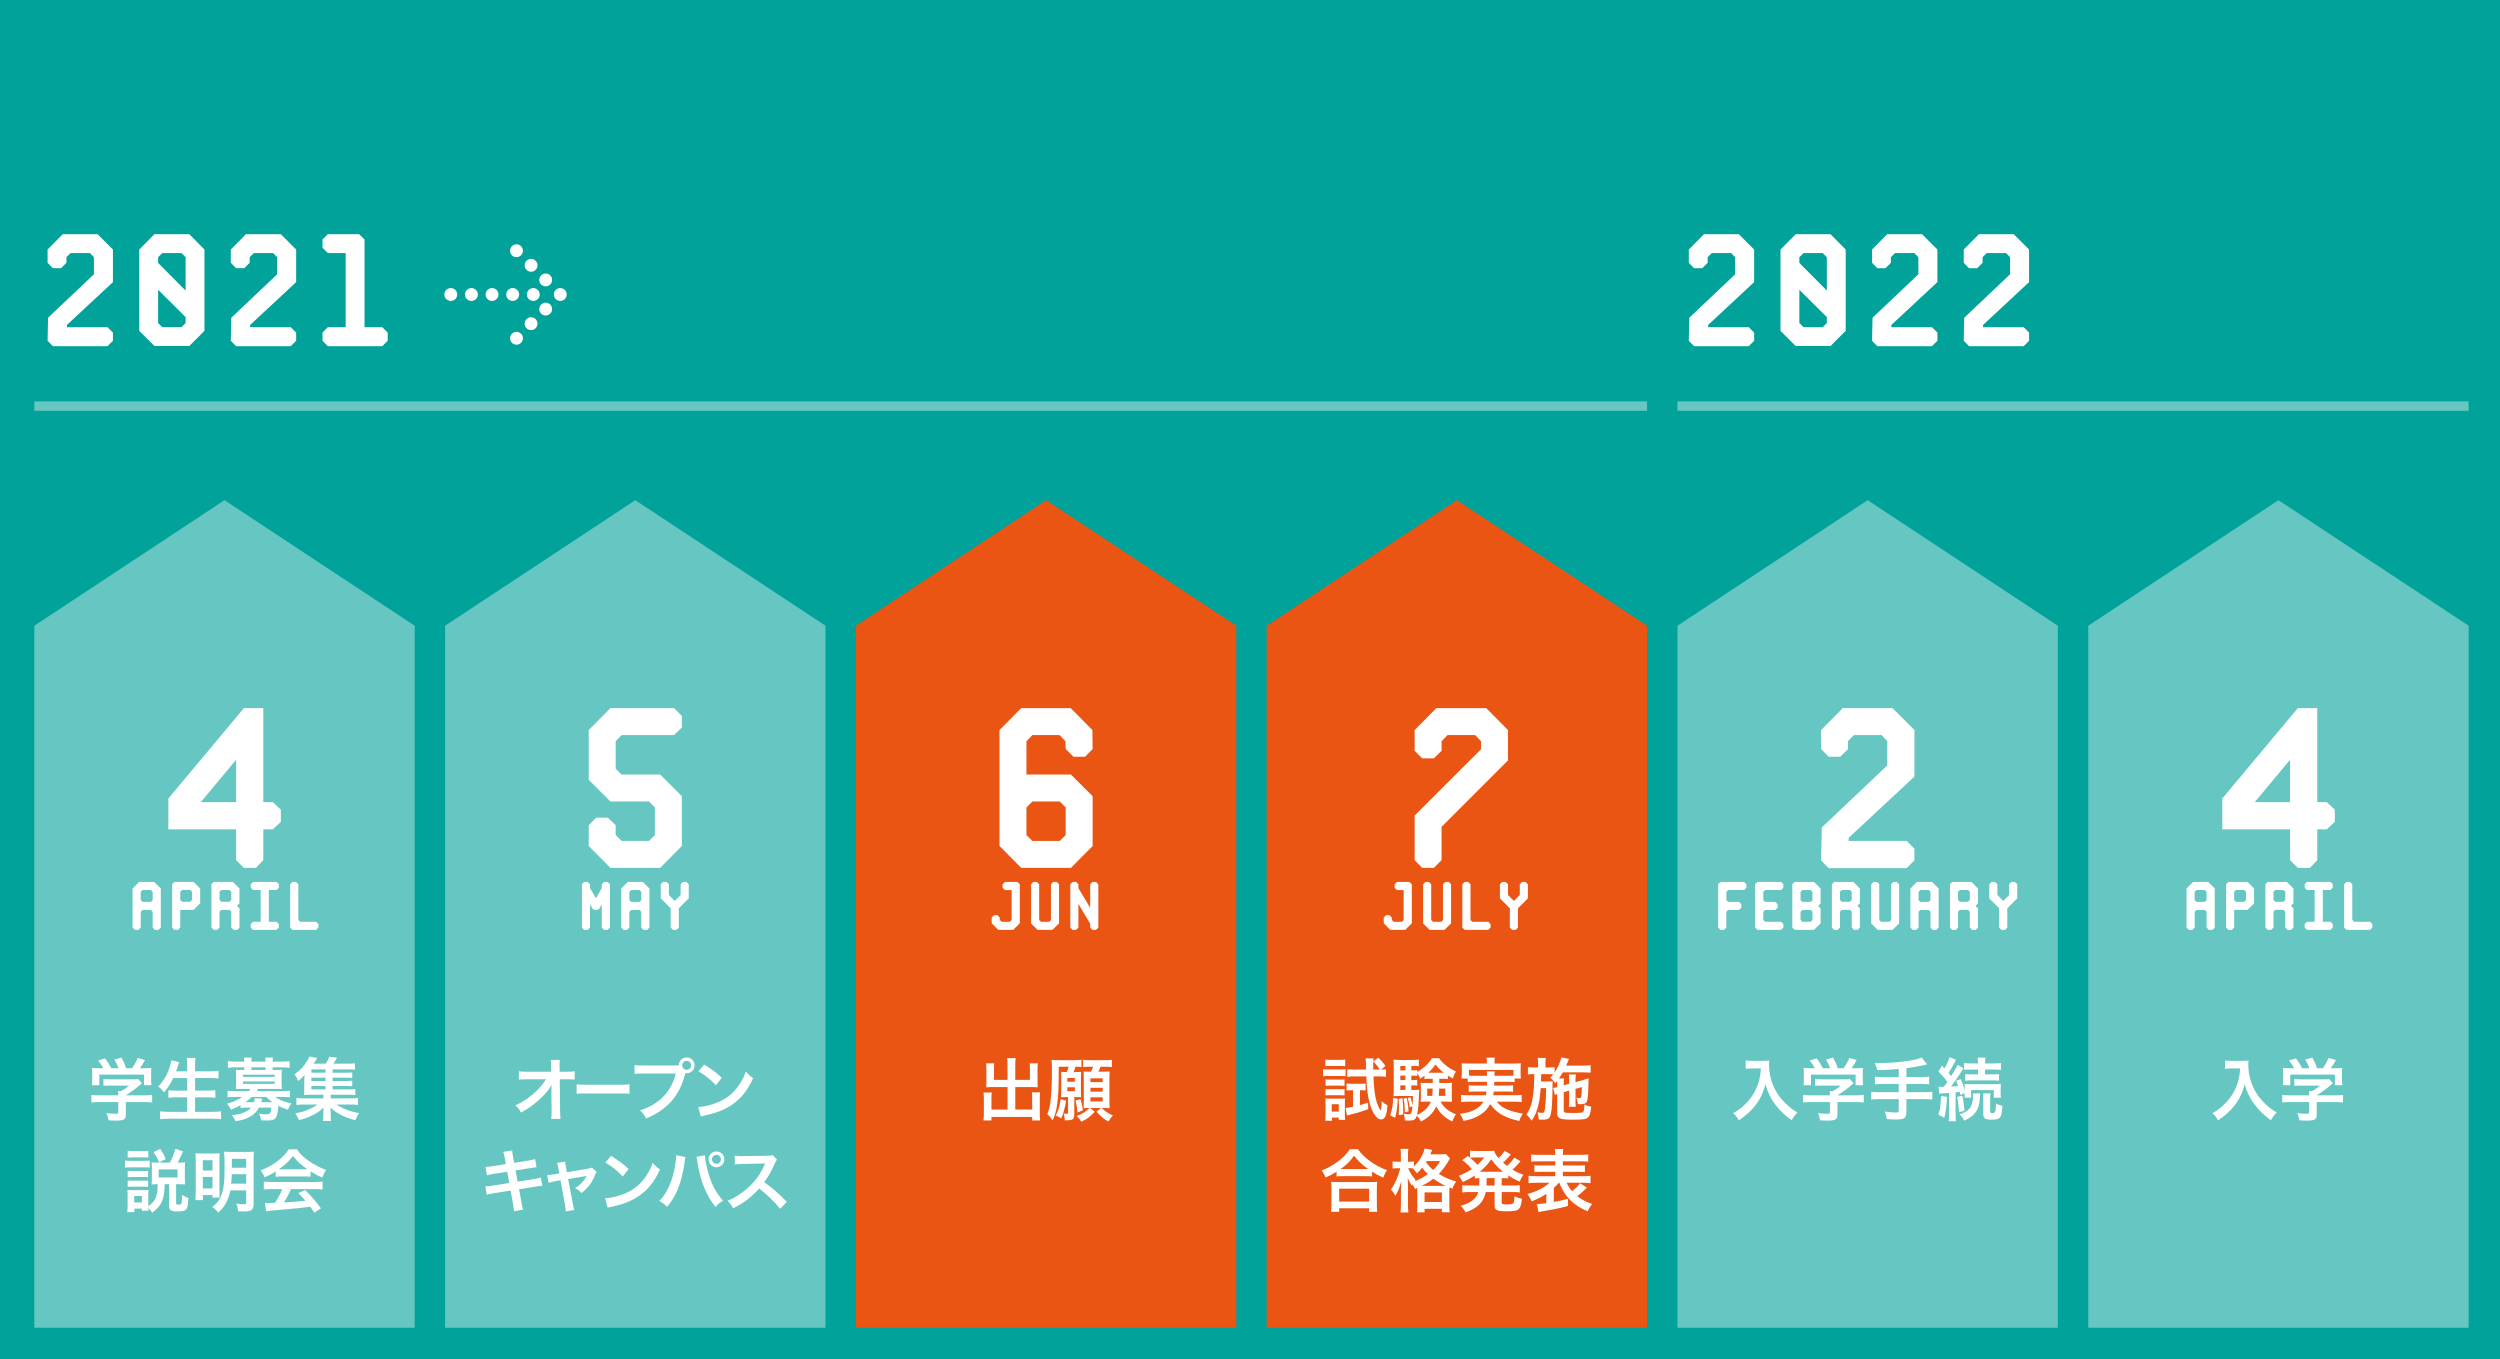 <?xml version="1.0" encoding="utf-8"?>
<!-- Generator: Adobe Illustrator 22.1.0, SVG Export Plug-In . SVG Version: 6.00 Build 0)  -->
<svg version="1.1" id="レイヤー_1" xmlns="http://www.w3.org/2000/svg" xmlns:xlink="http://www.w3.org/1999/xlink" x="0px"
	 y="0px" width="776px" height="421.87px" viewBox="0 0 776 421.87" style="enable-background:new 0 0 776 421.87;"
	 xml:space="preserve">
<style type="text/css">
	.st0{fill:#00A29A;}
	.st1{opacity:0.4;fill:#FFFFFF;}
	.st2{fill:#EA5514;}
	.st3{fill:#FFFFFF;}
	.st4{opacity:0.4;fill:none;stroke:#FFFFFF;stroke-width:2.921;stroke-miterlimit:10;}
</style>
<g>
	<rect class="st0" width="776" height="421.87"/>
	<polygon class="st1" points="128.717,194.223 69.685,155.262 10.654,194.223 10.654,412.132 128.717,412.132 	"/>
	<polygon class="st1" points="256.226,194.223 197.194,155.262 138.162,194.223 138.162,412.132 256.226,412.132 	"/>
	<polygon class="st2" points="383.735,194.223 324.703,155.262 265.671,194.223 265.671,412.132 383.735,412.132 	"/>
	<polygon class="st2" points="511.244,194.223 452.212,155.262 393.18,194.223 393.18,412.132 511.244,412.132 	"/>
	<polygon class="st1" points="766.262,194.223 707.23,155.262 648.198,194.223 648.198,412.132 766.262,412.132 	"/>
	<polygon class="st1" points="638.753,194.223 579.721,155.262 520.689,194.223 520.689,412.132 638.753,412.132 	"/>
	<g>
		<path class="st3" d="M30.965,342.081c-1.106,0-1.934,0.043-2.593,0.128v-2.359c0.723,0.106,1.573,0.149,2.571,0.149h5.781v-0.149
			c0-0.425-0.021-0.807-0.063-1.169h0.913c0.914-0.467,1.615-0.935,2.508-1.721h-5.844c-0.87,0-1.445,0.022-2.125,0.085v-2.125
			c0.638,0.085,1.233,0.106,2.147,0.106h7.034c0.829,0,1.233-0.021,1.615-0.085l1.168,1.297c-0.361,0.297-0.361,0.297-0.764,0.638
			c-1.509,1.296-2.593,2.082-4.251,3.103v0.021h5.547c1.041,0,1.976-0.043,2.614-0.149v2.359c-0.616-0.085-1.53-0.128-2.635-0.128
			h-5.526v3.719c0,0.744-0.063,1.041-0.276,1.339c-0.361,0.531-1.084,0.701-2.997,0.701c-0.277,0-0.978-0.021-2.082-0.084
			c-0.234-1.126-0.34-1.488-0.702-2.253c1.02,0.149,1.977,0.212,2.636,0.212c0.935,0,1.084-0.063,1.084-0.489v-3.145H30.965z
			 M32.049,331.584c-0.489-0.935-0.766-1.361-1.593-2.402l2.146-0.638c0.744,0.914,1.233,1.679,1.934,3.039h2.253
			c-0.361-0.998-0.701-1.742-1.296-2.677l2.21-0.617c0.872,1.636,0.998,1.934,1.467,3.294h1.806c0.638-0.85,1.381-2.189,1.743-3.188
			l2.294,0.638c-0.488,0.914-1.105,1.892-1.593,2.55h0.956c1.446,0,1.849-0.021,2.615-0.085c-0.065,0.532-0.085,0.957-0.085,1.764
			v1.976c0,0.574,0.043,1.106,0.106,1.615h-2.316v-3.294H30.837v3.294h-2.316c0.085-0.489,0.106-0.978,0.106-1.636v-1.955
			c0-0.764-0.021-1.212-0.084-1.764c0.956,0.085,1.084,0.085,2.508,0.085H32.049z"/>
		<path class="st3" d="M53.768,334.623c-0.87,1.827-1.721,3.103-2.889,4.462c-0.553-0.807-1.041-1.317-1.743-1.806
			c1.595-1.615,2.87-3.846,3.591-6.205c0.277-0.914,0.383-1.361,0.468-1.977l2.422,0.596c-0.043,0.169-0.043,0.169-0.191,0.552
			c-0.063,0.149-0.063,0.169-0.212,0.701c-0.106,0.318-0.297,0.85-0.574,1.593h3.465v-1.614c0-1.106-0.043-1.764-0.149-2.55h2.72
			c-0.085,0.701-0.128,1.402-0.128,2.528v1.636h4.42c1.084,0,1.998-0.042,2.869-0.127v2.337c-0.913-0.084-1.785-0.127-2.805-0.127
			h-4.484v3.91h3.677c1.063,0,1.913-0.043,2.614-0.127v2.337c-0.764-0.085-1.615-0.127-2.614-0.127h-3.677v4.505h5.101
			c1.212,0,2.104-0.043,2.954-0.149v2.422c-0.998-0.106-1.764-0.149-2.89-0.149H52.706c-1.106,0-2.019,0.043-3.018,0.149v-2.422
			c0.914,0.106,1.829,0.149,2.955,0.149h5.462v-4.505h-3.273c-0.998,0-1.849,0.042-2.571,0.127v-2.337
			c0.68,0.084,1.381,0.127,2.55,0.127h3.294v-3.91H53.768z"/>
		<path class="st3" d="M74.658,343.059c-0.913,0.51-1.636,0.849-2.975,1.381c-0.405-0.808-0.68-1.253-1.233-1.848
			c1.763-0.445,3.464-1.212,4.759-2.105h-2.231c-1.02,0-1.679,0.043-2.338,0.106v-2.017c0.68,0.063,1.36,0.106,2.402,0.106h4.186
			c0.234-0.234,0.405-0.469,0.532-0.683h-2.869c-0.701,0-1.19,0.022-1.679,0.043c0.043-0.488,0.063-0.912,0.063-1.464v-3.04
			c0-0.552-0.021-0.997-0.063-1.486c0.361,0.043,0.807,0.065,1.679,0.065h0.935v-0.811h-2.763c-0.978,0-1.552,0.043-2.338,0.15
			v-2.059c0.701,0.084,1.467,0.127,2.381,0.127h2.72v-0.106c0-0.51-0.022-0.764-0.085-1.147h2.381
			c-0.065,0.361-0.085,0.616-0.085,1.147v0.106h4.378v-0.106c0-0.51-0.022-0.764-0.065-1.147h2.359
			c-0.063,0.361-0.084,0.638-0.084,1.147v0.106h2.869c0.935,0,1.679-0.043,2.402-0.127v2.059c-0.786-0.107-1.36-0.15-2.338-0.15
			h-2.932v0.811h1.168c0.872,0,1.318-0.022,1.68-0.065c-0.043,0.467-0.065,0.891-0.065,1.486v3.04c0,0.595,0.022,1.019,0.065,1.464
			c-0.489-0.021-1-0.043-1.701-0.043H80.12c-0.234,0.384-0.297,0.491-0.446,0.683h7.949c1.041,0,1.699-0.043,2.4-0.106v2.017
			c-0.679-0.085-1.296-0.106-2.337-0.106H85.39c0.574,0.425,1.36,0.851,2.274,1.213c0.808,0.341,1.488,0.511,2.784,0.766
			c-0.467,0.636-0.786,1.273-1.084,2.017c-1.212-0.424-2.147-0.807-2.933-1.253c-0.404,4.124-0.764,4.57-3.761,4.57
			c-0.404,0-0.807-0.022-1.636-0.065c-0.106-0.786-0.297-1.381-0.68-2.061c0.935,0.149,1.509,0.213,2.125,0.213
			c1.403,0,1.53-0.128,1.721-2.085h-3.804c-1.254,2.339-3.528,3.657-7.268,4.23c-0.318-0.722-0.595-1.168-1.147-1.87
			c2.869-0.276,4.759-1.02,5.929-2.36h-1.402c-0.851,0-1.361,0.022-1.849,0.106V343.059z M75.402,334.263h9.861v-0.684h-9.861
			V334.263z M75.402,336.431h9.861v-0.747h-9.861V336.431z M78.144,340.487c-0.723,0.702-1.339,1.192-1.976,1.638
			c0.043,0,0.043,0,0.212,0h2.465c0.149-0.468,0.191-0.702,0.191-1.213l2.38,0.085c-0.021,0.085-0.149,0.468-0.318,1.128h3.506
			c-0.913-0.638-1.126-0.83-1.976-1.638H78.144z M82.415,331.306h-4.378v0.811h4.378V331.306z"/>
		<path class="st3" d="M103.241,338.152h4.995c0.978,0,1.508-0.022,2.062-0.085v1.846c-0.574-0.085-1.063-0.106-2.041-0.106h-5.61
			v1.129h6.036c1.296,0,1.848-0.021,2.422-0.106v2.143c-0.701-0.106-1.339-0.127-2.422-0.127h-4.229
			c1.636,1.19,4.335,2.21,7.034,2.677c-0.425,0.574-0.595,0.85-0.786,1.254c-0.022,0.043-0.106,0.233-0.234,0.53
			c-0.043,0.085-0.106,0.234-0.191,0.405c-1.679-0.446-2.932-0.892-4.25-1.552c-1.488-0.744-2.402-1.381-3.443-2.38
			c0.043,0.616,0.063,1.169,0.063,1.402v1.233c0,0.786,0.021,1.106,0.128,1.53h-2.53c0.106-0.467,0.128-0.807,0.128-1.508v-1.254
			c0-0.489,0.021-0.892,0.063-1.402c-1.084,1.084-2.147,1.807-3.846,2.592c-1.169,0.553-2.274,0.935-3.783,1.318
			c-0.34-0.807-0.701-1.467-1.19-2.125c1.807-0.297,3.103-0.68,4.59-1.361c1.02-0.467,1.658-0.828,2.296-1.359H94.4
			c-1.084,0-1.699,0.021-2.4,0.127v-2.143c0.573,0.085,1.105,0.106,2.4,0.106h5.972v-1.129h-4.208c-0.829,0-1.296,0.021-1.806,0.063
			c0.063-0.467,0.084-1.018,0.084-1.697v-2.636c0-0.681,0.022-1.256,0.065-1.849c-0.617,0.721-1.084,1.168-1.955,1.849
			c-0.362-0.915-0.617-1.404-1.106-2.083c1.658-1.169,2.805-2.38,3.889-4.1c0.297-0.468,0.532-0.957,0.68-1.381l2.465,0.404
			c-0.807,1.296-0.807,1.296-1.168,1.785h3.804c0.532-0.786,0.829-1.359,1.105-2.146l2.402,0.297
			c-0.532,0.956-0.744,1.317-1.105,1.848h4.569c0.956,0,1.508-0.021,2.082-0.106v1.974c-0.532-0.063-0.956-0.085-1.764-0.085h-5.164
			v1.023h4.08c1.041,0,1.381-0.021,2.019-0.106v1.74c-0.638-0.085-0.872-0.085-2.019-0.085h-4.08v1.023h4.08
			c1.063,0,1.361-0.021,2.019-0.106v1.741c-0.574-0.065-0.892-0.085-2.019-0.085h-4.08V338.152z M101.031,331.943h-4.378v1.023
			h4.378V331.943z M101.031,334.514h-4.378v1.023h4.378V334.514z M96.653,337.087v1.065h4.378v-1.065H96.653z"/>
		<path class="st3" d="M38.807,360.218c0.511,0.085,0.914,0.106,1.701,0.106h4.272c0.87,0,1.233-0.021,1.699-0.084v2.186
			c-0.446-0.063-0.722-0.085-1.615-0.085h-4.356c-0.744,0-1.19,0.022-1.701,0.085V360.218z M48.646,367.569
			c-0.595,0-0.935,0.022-1.573,0.085c0.043-0.489,0.065-0.935,0.065-1.53v-3.677c0-0.573-0.022-1.211-0.085-1.657
			c0.595,0.063,0.998,0.084,1.785,0.084h3.889c0.766-1.402,1.212-2.508,1.701-4.271l2.38,0.764
			c-0.935,2.147-1.169,2.636-1.679,3.506h0.617c0.722,0,1.168-0.021,1.699-0.084c-0.043,0.573-0.063,0.978-0.063,1.573v3.824
			c0,0.617,0.021,0.957,0.063,1.467c-0.701-0.063-1.02-0.085-1.593-0.085h-1.19v5.866c0,0.404,0.149,0.489,0.85,0.489
			c0.34,0,0.616-0.085,0.701-0.191c0.191-0.213,0.277-0.894,0.277-2.063v-0.744c0.807,0.489,1.381,0.744,1.997,0.892
			c-0.149,2.297-0.276,2.955-0.658,3.487c-0.383,0.531-1.084,0.722-2.699,0.722c-2.125,0-2.635-0.361-2.635-1.806v-6.653h-1.361
			c-0.149,4.889-0.957,6.673-3.868,8.84c-0.446-0.616-0.722-0.935-1.233-1.424c0.022,0.383,0.022,0.531,0.043,0.829h-2.04v-0.658
			h-2.338v1.084h-2.188c0.063-0.66,0.106-1.424,0.106-2.082v-3.167c0-0.636-0.022-1.082-0.085-1.656
			c0.425,0.065,0.766,0.085,1.424,0.085h3.868c0.701,0,0.913-0.021,1.274-0.063c-0.042,0.404-0.063,0.785-0.063,1.528v3.507
			c1.446-0.955,2.232-2.019,2.593-3.507c0.234-0.912,0.318-1.762,0.34-3.315H48.646z M39.636,357.2
			c0.532,0.085,0.872,0.106,1.721,0.106h2.954c0.829,0,1.169-0.021,1.721-0.106v2.123c-0.573-0.065-0.956-0.085-1.721-0.085h-2.954
			c-0.744,0-1.19,0.021-1.721,0.085V357.2z M39.636,363.426c0.383,0.043,0.701,0.065,1.339,0.065h3.699
			c0.679,0,0.935-0.022,1.296-0.065v1.974c-0.404-0.043-0.68-0.063-1.296-0.063h-3.699c-0.658,0-0.935,0.021-1.339,0.063V363.426z
			 M39.636,366.423c0.383,0.043,0.701,0.065,1.339,0.065h3.677c0.68,0,0.957-0.022,1.318-0.065v1.974
			c-0.383-0.043-0.68-0.063-1.339-0.063h-3.677c-0.638,0-0.914,0.021-1.318,0.063V366.423z M41.655,373.245h2.381v-2h-2.381V373.245
			z M49.39,360.812c-0.467-1.211-0.913-2.019-1.742-3.188l2.082-0.998c0.872,1.297,1.148,1.807,1.721,3.125L49.39,360.812z
			 M49.263,365.487h5.844v-2.508h-5.844V365.487z"/>
		<path class="st3" d="M60.76,360.174c0-1.02-0.022-1.53-0.085-2.188c0.595,0.043,1.105,0.063,2.316,0.063h3.357
			c0.872,0,1.275-0.021,1.827-0.063c-0.043,0.51-0.063,0.935-0.063,1.934v9.648c0,1.147,0.021,1.701,0.043,2.168h-2.189v-0.786
			h-2.997v1.573h-2.337c0.085-0.68,0.128-1.467,0.128-2.528V360.174z M62.949,363.341h3.017v-3.21h-3.017V363.341z M62.949,368.909
			h3.017v-3.591h-3.017V368.909z M71.492,369.504c-0.234,1.233-0.595,2.337-1.106,3.421c-0.638,1.361-1.339,2.275-2.635,3.465
			c-0.553-0.723-0.978-1.126-1.87-1.721c1.657-1.297,2.4-2.338,3.038-4.229c0.574-1.827,0.786-3.762,0.786-7.672
			c0-2.827-0.042-4.4-0.149-5.292c0.745,0.065,1.233,0.085,2.359,0.085h4.591c1.19,0,1.657-0.021,2.294-0.085
			c-0.063,0.532-0.084,1.19-0.084,2.338v13.834c0,1.891-0.638,2.38-3.103,2.38c-0.362,0-1.126-0.021-1.701-0.042
			c-0.106-1.02-0.234-1.615-0.574-2.402c1.041,0.169,1.701,0.233,2.189,0.233c0.744,0,0.892-0.106,0.892-0.658v-3.655H71.492z
			 M71.938,364.466c-0.022,1.02-0.085,1.935-0.191,2.954h4.675v-2.954H71.938z M76.422,359.685h-4.441v2.784h4.441V359.685z"/>
		<path class="st3" d="M85.561,363.617c-1.318,0.85-1.913,1.169-3.4,1.827c-0.362-0.85-0.702-1.445-1.233-2.168
			c2.294-0.913,3.718-1.699,5.334-2.954c1.402-1.084,2.487-2.21,3.357-3.57h2.53c1.126,1.573,1.976,2.4,3.591,3.527
			c1.806,1.275,3.527,2.168,5.462,2.87c-0.595,0.913-0.872,1.508-1.169,2.38c-1.339-0.574-2.147-0.998-3.634-1.934v1.657
			c-0.552-0.063-1.105-0.084-1.913-0.084h-7.098c-0.617,0-1.254,0.021-1.827,0.084V363.617z M84.392,369.1
			c-1.084,0-1.807,0.042-2.508,0.127v-2.465c0.701,0.085,1.509,0.128,2.508,0.128h13.24c1.041,0,1.785-0.043,2.487-0.128v2.465
			c-0.702-0.085-1.424-0.127-2.487-0.127H90.32c-0.658,1.551-1.317,2.805-2.209,4.122c3.761-0.212,3.761-0.212,6.736-0.53
			c-0.679-0.745-1.041-1.126-2.231-2.359l2.104-0.935c2.274,2.294,3.188,3.357,4.909,5.674l-2.041,1.339
			c-0.701-1.041-0.913-1.339-1.275-1.848c-1.764,0.233-3.038,0.382-3.824,0.467c-2.104,0.191-6.312,0.574-7.162,0.638
			c-1.19,0.085-2.253,0.191-2.742,0.297l-0.34-2.593c0.574,0.043,0.935,0.065,1.233,0.065c0.149,0,0.786-0.022,1.87-0.085
			c1.042-1.573,1.701-2.805,2.275-4.25H84.392z M94.465,362.958c0.34,0,0.532,0,0.935-0.022c-1.955-1.339-3.167-2.443-4.442-4.122
			c-1.125,1.508-2.443,2.741-4.419,4.122c0.361,0.022,0.489,0.022,0.87,0.022H94.465z"/>
	</g>
	<g>
		<path class="st3" d="M171.15,338.235c0-0.106,0.043-1.19,0.065-1.53c-0.446,0.914-1.106,1.807-2.168,2.976
			c-1.169,1.274-2.721,2.635-4.186,3.698c-0.829,0.595-1.531,1.041-3.145,1.954c-0.511-0.998-0.829-1.381-1.764-2.209
			c2.528-1.148,4.569-2.55,6.694-4.612c1.084-1.063,2.146-2.381,2.848-3.506h-5.824c-1.593,0.021-1.848,0.021-2.614,0.106v-2.593
			c0.808,0.149,1.169,0.149,2.678,0.149h7.352l-0.021-1.701c-0.022-1.147-0.022-1.147-0.106-1.954h2.805
			c-0.065,0.552-0.085,0.935-0.085,1.806v0.128l0.043,1.721h2.146c1.424,0,1.764-0.021,2.508-0.149v2.571
			c-0.638-0.063-1.126-0.084-2.443-0.084h-2.189l0.106,9.86c0.022,1.041,0.065,1.849,0.128,2.444h-2.89
			c0.085-0.595,0.128-1.169,0.128-2.041c0-0.127,0-0.234,0-0.383l-0.065-6.354V338.235z"/>
		<path class="st3" d="M178.99,336.556c0.842,0.128,1.205,0.149,3.098,0.149h10.195c1.893,0,2.256-0.021,3.098-0.149v2.954
			c-0.764-0.106-0.975-0.106-3.118-0.106h-10.155c-2.142,0-2.353,0-3.118,0.106V336.556z"/>
		<path class="st3" d="M209.446,330.734c0.638,0,0.892-0.022,1.253-0.043c0.022-1.381,1.084-2.465,2.444-2.465
			c1.359,0,2.465,1.105,2.465,2.443c0,1.361-1.106,2.466-2.465,2.466c-0.128,0-0.255-0.022-0.404-0.043
			c-1.721,6.949-5.484,11.284-12.198,14.089c-0.553-1.105-0.914-1.593-1.87-2.528c5.886-1.829,9.733-5.781,11.093-11.434h-10.115
			c-1.573,0-1.977,0.022-2.678,0.128v-2.763c0.766,0.127,1.275,0.149,2.72,0.149H209.446z M211.762,330.669
			c0,0.766,0.616,1.403,1.381,1.403c0.786,0,1.402-0.638,1.402-1.403c0-0.764-0.616-1.381-1.402-1.381
			C212.378,329.288,211.762,329.905,211.762,330.669z"/>
		<path class="st3" d="M216.756,343.633c1.827-0.106,4.356-0.723,6.291-1.573c2.656-1.147,4.633-2.784,6.311-5.207
			c0.935-1.361,1.53-2.528,2.168-4.25c0.829,0.998,1.169,1.317,2.253,2.082c-1.807,3.889-3.826,6.397-6.737,8.33
			c-2.168,1.446-4.803,2.487-8.097,3.188c-0.85,0.171-0.913,0.191-1.402,0.362L216.756,343.633z M218.562,330.436
			c2.528,1.573,3.846,2.549,5.482,4.101l-1.827,2.316c-1.701-1.807-3.443-3.209-5.419-4.314L218.562,330.436z"/>
		<path class="st3" d="M156.69,359.536c-0.191-1.041-0.277-1.402-0.511-1.997l2.805-0.446c0.022,0.552,0.106,1.168,0.255,1.997
			l0.34,1.849l4.484-0.702c1.042-0.169,1.488-0.276,2.041-0.467l0.446,2.55c-0.574,0.043-0.574,0.043-2.04,0.276l-4.485,0.702
			l0.638,3.485l4.995-0.786c0.892-0.15,1.636-0.319,2.21-0.489l0.467,2.549c-0.446,0.022-0.53,0.022-0.978,0.107
			c-0.127,0-0.233,0.021-0.339,0.042c-0.15,0.022-0.425,0.065-0.851,0.128l-5.058,0.807l0.766,4.123
			c0.255,1.403,0.277,1.467,0.51,2.189l-2.848,0.51c-0.021-0.638-0.106-1.233-0.276-2.231l-0.766-4.186l-5.248,0.829
			c-1.02,0.169-1.403,0.255-2.168,0.467l-0.425-2.614c0.723,0,1.339-0.063,2.253-0.212l5.164-0.829l-0.638-3.485l-3.954,0.616
			c-0.978,0.171-1.764,0.319-2.337,0.489l-0.425-2.614c0.766-0.021,1.446-0.106,2.338-0.234l3.952-0.616L156.69,359.536z"/>
		<path class="st3" d="M173.308,362.555c-0.171-0.914-0.212-1.126-0.404-1.595l2.528-0.383c0,0.425,0.063,0.894,0.212,1.637
			l0.319,1.636l6.354-1.063c0.617-0.084,0.978-0.191,1.403-0.361l1.487,1.339c-0.191,0.277-0.319,0.511-0.532,1.02
			c-0.935,2.359-2.147,3.952-4.186,5.525c-0.766-0.807-1.084-1.041-1.976-1.508c1.573-0.978,2.741-2.21,3.612-3.805
			c-0.255,0.065-0.255,0.065-0.786,0.149l-4.994,0.829l1.508,7.863c0.213,1.169,0.213,1.169,0.405,1.721l-2.656,0.467
			c0-0.552-0.043-1.019-0.171-1.721l-1.445-7.927l-1.827,0.297c-0.745,0.128-1.254,0.256-1.87,0.468l-0.447-2.422
			c0.68,0,1.212-0.065,2.019-0.191l1.764-0.297L173.308,362.555z"/>
		<path class="st3" d="M187.844,371.969c1.827-0.106,4.356-0.723,6.291-1.573c2.656-1.147,4.633-2.784,6.311-5.207
			c0.935-1.361,1.53-2.528,2.168-4.25c0.829,0.998,1.169,1.317,2.253,2.082c-1.807,3.889-3.826,6.397-6.737,8.33
			c-2.168,1.446-4.803,2.487-8.097,3.188c-0.85,0.171-0.913,0.191-1.402,0.362L187.844,371.969z M189.651,358.772
			c2.528,1.573,3.846,2.549,5.482,4.101l-1.827,2.316c-1.701-1.807-3.443-3.209-5.419-4.314L189.651,358.772z"/>
		<path class="st3" d="M212.771,359.133c-0.063,0.234-0.084,0.255-0.106,0.425l-0.043,0.361l-0.106,0.616l-0.063,0.511
			c-0.892,6.099-2.55,10.286-5.398,13.558c-0.998-0.956-1.402-1.274-2.422-1.827c1.275-1.275,2.147-2.571,3.039-4.527
			c0.913-1.976,1.657-4.611,1.997-7.289c0.128-0.872,0.191-1.593,0.191-2.062c0-0.063,0-0.169,0-0.297L212.771,359.133z
			 M218.807,358.601c0.022,0.978,0.404,3.06,0.892,4.889c1.041,3.93,2.53,6.8,4.74,9.18c-1.084,0.68-1.531,1.041-2.338,1.955
			c-2.826-3.379-4.803-8.267-5.631-13.983c-0.128-0.872-0.191-1.212-0.297-1.53L218.807,358.601z M224.843,359.856
			c0,1.359-1.106,2.465-2.465,2.465c-1.34,0-2.444-1.106-2.444-2.465c0-1.34,1.105-2.444,2.444-2.444
			C223.737,357.411,224.843,358.516,224.843,359.856z M220.996,359.856c0,0.764,0.616,1.402,1.381,1.402
			c0.786,0,1.402-0.638,1.402-1.402c0-0.766-0.616-1.381-1.402-1.381C221.612,358.474,220.996,359.09,220.996,359.856z"/>
		<path class="st3" d="M242.184,375.22c-1.764-2.168-4.208-4.547-6.525-6.311c-2.402,2.677-4.846,4.547-8.097,6.142
			c-0.595-1.106-0.85-1.446-1.721-2.359c1.637-0.638,2.656-1.212,4.251-2.338c3.209-2.253,5.759-5.334,7.14-8.65l0.234-0.552
			c-0.34,0.021-0.34,0.021-7.034,0.128c-1.02,0.021-1.595,0.063-2.316,0.169l-0.085-2.72c0.595,0.106,0.998,0.127,1.87,0.127
			c0.085,0,0.255,0,0.51,0l7.48-0.106c1.191-0.021,1.361-0.043,1.892-0.234l1.402,1.446c-0.276,0.318-0.446,0.616-0.68,1.147
			c-0.977,2.274-2.019,4.123-3.315,5.865c1.339,0.894,2.487,1.786,3.932,3.082c0.532,0.468,0.532,0.468,3.103,2.954L242.184,375.22z
			"/>
	</g>
	<g>
		<path class="st3" d="M312.739,330.542c0-1.02-0.043-1.552-0.128-2.104h2.656c-0.085,0.617-0.127,1.126-0.127,2.104v4.653h4.547
			v-3.464c0-0.701-0.021-1.169-0.085-1.679h2.55c-0.085,0.638-0.106,1.062-0.106,1.848v4.229c0,0.553,0.021,1.02,0.063,1.361
			c-0.467-0.043-0.978-0.063-1.487-0.063h-5.482v6.97h5.248v-3.527c0-0.723-0.021-1.275-0.106-1.807h2.571
			c-0.063,0.552-0.106,1.169-0.106,2.019v4.59c0,1,0.043,1.552,0.128,2.126h-2.487v-1.106h-12.645v1.106h-2.486
			c0.084-0.638,0.127-1.275,0.127-2.126v-4.505c0-0.829-0.043-1.487-0.106-2.041h2.571c-0.084,0.511-0.106,0.978-0.106,1.827v3.443
			h4.995v-6.97h-5.101c-0.574,0-1.02,0.021-1.53,0.063c0.043-0.467,0.063-0.872,0.063-1.361v-4.207c0-0.766-0.021-1.339-0.106-1.87
			h2.55c-0.063,0.467-0.085,0.978-0.085,1.699v3.443h4.208V330.542z"/>
		<path class="st3" d="M331.142,332.773c0.255-0.595,0.427-1.148,0.575-1.659h-3.081c0,6.42-0.128,9.226-0.489,11.669
			c-0.318,2.166-0.658,3.378-1.424,4.973c-0.255-0.319-0.255-0.319-0.829-1.063c-0.191-0.255-0.404-0.489-0.829-0.892
			c0.489-1.042,0.808-2.275,1-3.802c0.297-2.509,0.446-5.739,0.446-9.459c0-1.955-0.022-2.761-0.085-3.568
			c0.701,0.085,1.275,0.106,2.274,0.106h4.59c1.126,0,1.784-0.043,2.4-0.127v2.249c-0.553-0.063-0.978-0.085-1.869-0.085
			c-0.19,0.66-0.297,1-0.574,1.659h0.723c0.679,0,1.146-0.021,1.613-0.063c-0.043,0.467-0.063,0.872-0.063,1.593v4.655
			c0,0.786,0.021,1.234,0.063,1.616c-0.424-0.022-0.87-0.043-1.401-0.043h-0.723v5.375c0,0.935-0.149,1.296-0.574,1.552
			c-0.34,0.212-0.998,0.297-1.998,0.297c-0.043,0-0.043,0-0.382,0c-0.022-0.808-0.149-1.573-0.383-2.126
			c0.446,0.043,0.446,0.043,0.532,0.065c0.148,0.021,0.233,0.021,0.276,0.021c0.532,0,0.596-0.043,0.596-0.318v-4.866h-0.681
			c-0.51,0-1.018,0.021-1.507,0.043c0.043-0.468,0.065-0.936,0.065-1.595v-4.803c0-0.553-0.022-1-0.065-1.467
			c0.532,0.043,0.934,0.063,1.676,0.063H331.142z M330.907,341.657c-0.169,1.19-0.254,1.614-0.657,3.08
			c-0.297,1.126-0.404,1.446-0.828,2.402c-0.532-0.361-0.998-0.595-1.721-0.872c0.829-1.615,1.19-2.783,1.53-5.098L330.907,341.657z
			 M331.29,335.77h2.341v-1.169h-2.341V335.77z M331.29,338.703h2.341v-1.212h-2.341V338.703z M335.391,341.189
			c0.299,0.979,0.427,1.488,0.767,3.442l-1.701,0.68c-0.169-1.742-0.296-2.464-0.636-3.674L335.391,341.189z M338.027,343.908
			c-0.7,0-1.167,0.022-1.676,0.065c0.043-0.679,0.063-1.317,0.063-1.953v-7.418c0-0.807-0.021-1.551-0.063-1.996
			c0.51,0.043,0.785,0.043,1.804,0.043h0.53c0.277-0.639,0.447-1.043,0.617-1.533h-1.19c-0.828,0-1.337,0.022-1.954,0.107v-2.271
			c0.596,0.106,1.106,0.127,2.252,0.127h4.442c1.146,0,1.698-0.021,2.272-0.127v2.271c-0.617-0.085-1.168-0.107-2.272-0.107h-1.274
			c-0.213,0.575-0.362,0.958-0.639,1.533h1.425c1.146,0,1.55-0.022,2.059-0.066c-0.043,0.553-0.065,1.169-0.065,1.976v7.227
			c0,0.828,0.022,1.572,0.065,2.187c-0.532-0.043-1.211-0.065-1.804-0.065h-0.68c1.168,1.107,1.932,1.616,3.504,2.339
			c-0.722,0.829-1.019,1.233-1.402,1.891c-1.316-0.744-2.314-1.571-3.696-3.039l1.403-1.191h-3.38l1.446,1.191
			c-1.403,1.509-2.508,2.317-4.166,3.082c-0.383-0.638-0.807-1.19-1.444-1.763c1.869-0.723,2.889-1.362,3.972-2.51H338.027z
			 M338.473,335.899h3.806v-1.193h-3.806V335.899z M338.473,338.853h3.806v-1.193h-3.806V338.853z M338.473,341.87h3.806v-1.257
			h-3.806V341.87z"/>
	</g>
	<g>
		<path class="st3" d="M410.687,331.861c0.51,0.084,0.913,0.106,1.699,0.106h3.591c0.851,0,1.254-0.022,1.701-0.085v2.165
			c-0.468-0.043-0.766-0.063-1.615-0.063h-3.677c-0.764,0-1.168,0.021-1.699,0.085V331.861z M411.345,347.904
			c0.065-0.659,0.106-1.381,0.106-2.081v-3.232c0-0.658-0.021-1.103-0.084-1.635c0.446,0.043,0.786,0.065,1.657,0.065h3.039
			c0.744,0,1.126-0.022,1.446-0.065c-0.043,0.34-0.065,0.744-0.065,1.529v3.634c0,0.595,0.022,0.934,0.085,1.487h-1.998v-0.702
			h-2.125v1H411.345z M411.388,328.886c0.51,0.085,0.892,0.106,1.721,0.106h2.72c0.829,0,1.191-0.021,1.721-0.106v2.059
			c-0.489-0.063-0.956-0.085-1.721-0.085h-2.72c-0.744,0-1.19,0.022-1.721,0.085V328.886z M411.451,335.048
			c0.446,0.065,0.659,0.065,1.34,0.065h3.251c0.68,0,0.935-0.022,1.296-0.065v1.996c-0.425-0.043-0.658-0.063-1.296-0.063h-3.251
			c-0.66,0-0.935,0.021-1.34,0.063V335.048z M411.451,338.024c0.446,0.063,0.659,0.063,1.34,0.063h3.229
			c0.702,0,0.914,0,1.318-0.063v1.995c-0.425-0.043-0.68-0.063-1.339-0.063h-3.231c-0.638,0-0.872,0-1.318,0.063V338.024z
			 M413.364,345.038h2.189v-2.298h-2.189V345.038z M419.591,338.406c-0.617,0-1.126,0.021-1.615,0.084v-2.188
			c0.574,0.085,1.041,0.106,1.721,0.106h2.699c0.616,0,1.063-0.021,1.487-0.085v2.147c-0.446-0.043-0.807-0.063-1.275-0.063h-0.467
			v4.633c0.85-0.255,1.275-0.383,2.508-0.786l0.043,2.04c-2.424,0.872-3.167,1.106-5.866,1.764
			c-0.255,0.063-0.424,0.106-0.722,0.191l-0.425-2.337c0.617-0.043,1.19-0.128,2.296-0.362v-5.142H419.591z M428.708,332.009
			c0.595,0,1.02-0.043,1.509-0.107v2.338c-0.723-0.085-1.467-0.128-2.296-0.128h-1.593c0.106,3.677,0.446,6.206,1.02,8.012
			c0.424,1.297,0.998,2.444,1.211,2.444c0.063,0,0.128-0.106,0.171-0.34c0.063-0.467,0.149-1.615,0.169-2.422
			c0.638,0.616,0.998,0.87,1.785,1.296c-0.169,1.807-0.34,2.678-0.638,3.337c-0.318,0.68-0.786,1.041-1.381,1.041
			c-1.233,0-2.571-1.848-3.421-4.696c-0.68-2.275-1.02-4.889-1.148-8.671h-3.591c-0.807,0-1.614,0.043-2.294,0.128v-2.338
			c0.658,0.065,1.402,0.107,2.316,0.107h3.506l-0.063-2.359c0-0.404-0.022-0.7-0.085-1.125h2.444
			c-0.063,0.467-0.085,0.764-0.085,1.89c0,0.616,0,0.742,0.022,1.595h2.04c-0.595-0.958-1.233-1.743-2.04-2.528l1.53-1.19
			c0.807,0.68,1.487,1.486,2.231,2.569L428.708,332.009z"/>
		<path class="st3" d="M433.894,341.083c-0.171,2.763-0.362,4.038-0.851,5.887l-1.53-0.744c0.574-1.615,0.872-3.359,0.957-5.462
			L433.894,341.083z M446.751,334.856c0.021,0.786,0.021,0.894,0.021,1.297h2.232c0.871,0,1.253-0.022,1.721-0.063
			c-0.065,0.467-0.085,0.998-0.085,1.508v2.87c0,0.807,0.021,1.105,0.063,1.53c-0.616-0.043-1.041-0.065-1.636-0.065h-1.913
			c0.511,0.957,1.063,1.637,1.827,2.274c0.766,0.638,1.446,1.042,2.933,1.68c-0.51,0.722-0.807,1.339-1.106,2.231
			c-2.294-1.105-3.952-2.656-5.014-4.697c-0.957,2.126-2.466,3.613-4.761,4.697c-0.362-0.744-0.744-1.296-1.254-1.807
			c-0.404,1.254-0.87,1.53-2.528,1.53c-0.468,0-0.701-0.021-1.19-0.063c0-0.85-0.106-1.424-0.34-2.104
			c0.616,0.128,0.998,0.191,1.445,0.191c0.892,0,1.041-0.255,1.254-2.508l-0.872,0.361c-0.063-0.85-0.34-2.147-0.574-2.89
			l0.808-0.255c0.382,1.147,0.489,1.551,0.658,2.55c0.085-1.126,0.128-1.701,0.128-2.933h-4.314c-0.658,0-1.254,0.021-1.721,0.063
			c0.063-0.51,0.085-1.083,0.085-1.804v-7.355c0-1.062-0.022-1.57-0.085-2.186c0.616,0.084,1.169,0.106,2.147,0.106h3.718
			c1,0,1.403-0.022,1.998-0.106v2.058c-0.511-0.084-0.872-0.106-1.615-0.106h-0.701v1.385h0.424c0.574,0,0.957-0.022,1.424-0.085
			v0.573c0.978-0.573,1.615-1.02,2.508-1.83c0.914-0.828,1.509-1.528,2.019-2.441h2.253c0.489,0.764,0.935,1.274,1.743,1.953
			c1.062,0.913,1.827,1.382,3.484,2.148c-0.467,0.742-0.744,1.357-0.956,2.187c-0.786-0.405-1.063-0.553-1.552-0.873v1.064
			c-0.51-0.063-0.892-0.085-1.487-0.085H446.751z M435.339,340.892c0.149,1.595,0.212,2.699,0.212,3.995c0,0.234,0,0.574,0,1.042
			l-1.402,0.212c0.063-1.084,0.085-1.487,0.085-2.933c0-1.019-0.022-1.275-0.085-2.125L435.339,340.892z M436.231,330.86h-1.573
			v1.385h1.573V330.86z M436.231,333.877h-1.573v1.385h1.573V333.877z M434.658,336.895v1.426h1.573v-1.426H434.658z
			 M436.635,340.765c0.319,1.275,0.489,2.549,0.595,4.165l-1.147,0.34c-0.085-2.231-0.149-2.869-0.425-4.25L436.635,340.765z
			 M443.605,334.856c-0.574,0-1.02,0.022-1.445,0.086v-1.023c-0.425,0.299-0.659,0.469-1.34,0.895
			c-0.212-0.618-0.404-1.001-0.892-1.68v0.828c-0.467-0.063-0.85-0.085-1.424-0.085h-0.424v1.385h0.404
			c0.68,0,0.956-0.022,1.424-0.085v1.804c-0.468-0.065-0.892-0.085-1.424-0.085h-0.404v1.426h0.744c0.892,0,1.275-0.021,1.699-0.086
			c-0.042,0.383-0.063,0.85-0.084,1.764c-0.043,2.274-0.256,4.59-0.574,6.057c2.104-0.913,3.549-2.294,4.272-4.123h-1.509
			c-0.68,0-1.126,0.022-1.679,0.085c0.063-0.489,0.085-0.872,0.085-1.551v-2.87c0-0.701-0.022-0.956-0.065-1.508
			c0.425,0.042,0.829,0.063,1.68,0.063h2.082v-1.297H443.605z M443.01,337.895v2.253h1.551c0.085-0.744,0.128-1.296,0.15-2.253
			H443.01z M448.153,332.986c-1.105-0.87-1.636-1.402-2.571-2.571c-0.807,1.126-1.233,1.615-2.274,2.571h0.318H448.153z
			 M446.73,337.895c-0.043,1.254-0.065,1.615-0.128,2.253h2.04v-2.253H446.73z"/>
		<path class="st3" d="M457.589,335.79c-0.978,0-1.508,0.022-1.997,0.107v-1.125h-1.955c0.085-0.488,0.106-0.87,0.106-1.573v-1.574
			c0-0.573-0.021-1.04-0.085-1.591c0.68,0.063,1.275,0.084,2.338,0.084h5.525v-0.489c0-0.53-0.043-0.87-0.127-1.339h2.614
			c-0.085,0.425-0.106,0.808-0.106,1.339v0.489h5.823c1.084,0,1.636-0.021,2.359-0.084c-0.063,0.53-0.085,0.975-0.085,1.548v1.616
			c0,0.617,0.022,1.085,0.085,1.573h-1.955v1.125c-0.532-0.085-1.02-0.107-2.019-0.107h-4.272c-0.021,0.683-0.021,0.683-0.043,1.171
			h3.974c1.041,0,1.381-0.021,1.892-0.084v2.017c-0.553-0.065-0.892-0.085-1.892-0.085h-4.101c-0.063,0.533-0.085,0.702-0.171,1.15
			h6.631c1.063,0,1.595-0.021,2.189-0.106v2.229c-0.766-0.085-1.361-0.127-2.296-0.127h-5.419c0.764,0.913,1.169,1.275,1.976,1.785
			c0.935,0.574,2.253,1.084,3.74,1.445c0.532,0.149,1.19,0.277,2.359,0.489c-0.489,0.744-0.829,1.403-1.105,2.296
			c-1.977-0.468-2.848-0.744-3.974-1.233c-2.274-1.02-3.719-2.168-5.037-4.038c-0.764,1.445-1.679,2.422-3.103,3.337
			c-1.487,0.935-2.826,1.445-5.185,1.912c-0.383-1.084-0.51-1.317-1.126-2.209c2.231-0.319,3.337-0.638,4.612-1.297
			c1.233-0.638,2.061-1.402,2.699-2.486h-4.697c-0.829,0-1.509,0.042-2.274,0.127v-2.229c0.574,0.085,1.084,0.106,2.147,0.106h5.568
			c0.084-0.405,0.127-0.639,0.191-1.15h-3.591c-1.02,0-1.361,0.021-1.913,0.085v-2.017c0.51,0.063,0.87,0.084,1.913,0.084h3.74
			c0.021-0.596,0.021-0.596,0.021-1.171H457.589z M461.585,333.923c-0.022-0.681-0.022-0.958-0.085-1.363h2.465
			c-0.063,0.256-0.063,0.511-0.085,1.363h4.229c0.808,0,1.147-0.022,1.679-0.065v-1.744h-13.834v1.744
			c0.383,0.043,0.85,0.065,1.636,0.065H461.585z"/>
		<path class="st3" d="M485.385,339.021v5.568c0,0.425,0.085,0.617,0.297,0.702c0.297,0.127,0.914,0.169,1.892,0.169
			c2.975,0,3.485-0.043,3.783-0.297c0.297-0.212,0.383-0.766,0.424-2.316c0.957,0.404,1.212,0.489,2.126,0.658
			c-0.171,1.976-0.468,2.912-1.106,3.422c-0.616,0.51-1.381,0.616-4.803,0.616c-3.782,0-4.653-0.382-4.653-2.04v-5.908
			c-0.277,0.085-0.489,0.169-0.701,0.276l-0.532-2.168l0.234-0.042c0.489-0.085,0.552-0.107,0.998-0.234v-1.041
			c0-0.319,0-0.511-0.022-0.829c-0.19,0.255-0.276,0.361-0.53,0.68c-0.574-0.786-0.935-1.148-1.615-1.658
			c0.489-0.532,0.638-0.701,0.956-1.126c-0.489-0.043-0.744-0.043-1.487-0.043h-2.274c-0.022,1.976-0.022,1.976-0.043,2.296h1.998
			c0.722,0,1.147-0.022,1.614-0.085c-0.021,0.171-0.042,0.956-0.042,1.084c0,0.234,0,0.446,0,0.68c0,0.085,0,0.169,0,0.277
			c0,1.339-0.085,4.101-0.171,5.334c-0.169,2.316-0.404,3.443-0.872,3.995c-0.318,0.383-0.913,0.552-1.891,0.552
			c-0.149,0-0.149,0-0.766-0.021c-0.233-0.021-0.233-0.021-0.573-0.021c-0.065-1-0.149-1.488-0.425-2.253
			c0.128,0.043,0.234,0.043,0.297,0.063c0.532,0.085,0.85,0.128,1.169,0.128c0.595,0,0.701-0.171,0.892-1.361
			c0.212-1.361,0.34-3.698,0.361-6.333h-1.679c-0.212,2.572-0.383,3.868-0.722,5.249c-0.489,2.019-1.106,3.464-2.104,4.887
			c-0.552-0.87-0.978-1.381-1.615-1.934c1.19-1.764,1.721-3.315,2.062-6.014c0.318-2.402,0.34-3.039,0.383-6.525h-0.234
			c-0.744,0-1.339,0.043-1.743,0.106v-2.294c0.617,0.106,1.02,0.127,1.955,0.127h1.212v-1.105c0-0.766-0.043-1.318-0.128-1.87h2.508
			c-0.085,0.595-0.106,0.978-0.106,1.87v1.105h0.914c0.913,0,1.381-0.021,1.934-0.106v1.636c0.978-1.465,1.87-3.485,2.082-4.653
			l2.402,0.467c-0.106,0.149-0.212,0.404-0.361,0.808c-0.065,0.149-0.213,0.489-0.553,1.275h5.42c0.935,0,1.636-0.043,2.188-0.128
			v2.296c-0.51-0.043-1.402-0.085-2.168-0.085h-6.46c-0.404,0.68-0.702,1.169-1.19,1.891h1.573
			c-0.085,0.553-0.107,0.786-0.107,1.658v0.468l1.679-0.447v-1.147c0-0.764-0.042-1.402-0.084-1.764h2.188
			c-0.084,0.404-0.127,0.914-0.127,1.658v0.723l2.146-0.595c0.106-0.022,0.362-0.107,0.744-0.234
			c0.191-0.063,0.362-0.128,0.511-0.171c0.383-0.084,0.404-0.106,0.658-0.212c-0.106,5.164-0.212,6.46-0.552,7.226
			c-0.297,0.638-0.744,0.829-1.934,0.829c-0.149,0-0.149,0-0.829-0.022c-0.085-0.807-0.213-1.296-0.489-1.997
			c0.404,0.084,0.723,0.127,1.02,0.127c0.446,0,0.51-0.127,0.595-1.019c0.063-0.745,0.084-1.488,0.084-2.402l-1.954,0.552v3.783
			c0,0.956,0.021,1.275,0.084,1.764h-2.146c0.063-0.552,0.084-0.851,0.084-1.764v-3.231L485.385,339.021z"/>
		<path class="st3" d="M414.873,363.702c-1.381,0.85-1.934,1.147-3.4,1.785c-0.361-0.892-0.617-1.339-1.233-2.168
			c1.976-0.764,3.783-1.785,5.419-3.06c1.467-1.169,2.465-2.231,3.337-3.549h2.528c0.914,1.359,1.87,2.316,3.571,3.591
			c1.657,1.253,3.251,2.104,5.419,2.911c-0.552,0.892-0.766,1.296-1.169,2.337c-1.509-0.679-2.168-1.019-3.464-1.87v1.488
			c-0.532-0.065-1.063-0.085-1.913-0.085h-7.268c-0.68,0-1.275,0.021-1.827,0.085V363.702z M413.152,376.134
			c0.085-0.68,0.128-1.318,0.128-2.253v-4.952c0-0.872-0.043-1.487-0.107-2.104c0.468,0.065,0.978,0.085,1.829,0.085h10.626
			c0.85,0,1.359-0.021,1.848-0.085c-0.085,0.595-0.106,1.191-0.106,2.104v4.973c0,0.978,0.021,1.573,0.128,2.232h-2.53v-1.084
			h-9.287v1.084H413.152z M415.681,372.967h9.287v-3.995h-9.287V372.967z M423.947,362.873c0.256,0,0.34,0,0.723,0
			c-1.87-1.339-3.039-2.444-4.378-4.144c-1.275,1.827-2.21,2.742-4.166,4.144c0.256,0,0.362,0,0.596,0H423.947z"/>
		<path class="st3" d="M439.248,369.057c-0.318-0.66-0.467-0.914-0.85-1.381c-0.063,0.149-0.106,0.191-0.191,0.361
			c-0.722-1.212-0.744-1.253-1.253-2.402c0.063,0.998,0.085,1.743,0.085,2.784v5.313c0,1.126,0.042,1.955,0.127,2.614h-2.444
			c0.085-0.68,0.128-1.552,0.128-2.614v-4.335c0.085-1.829,0.085-1.829,0.149-2.764c-0.744,2.402-1.084,3.231-1.891,4.591
			c-0.489-0.978-0.744-1.361-1.361-1.955c1.296-1.87,2.359-4.314,2.89-6.651h-0.808c-0.68,0-1.105,0.021-1.573,0.085v-2.21
			c0.34,0.063,0.851,0.106,1.595,0.106h0.978v-1.785c0-1.106-0.022-1.68-0.107-2.21h2.424c-0.085,0.616-0.106,1.19-0.106,2.21v1.785
			h0.616c0.531,0,0.892-0.022,1.233-0.085v1.552c1.679-1.658,2.933-3.762,3.294-5.547l2.359,0.404
			c-0.106,0.212-0.149,0.34-0.361,0.85c-0.043,0.149-0.106,0.277-0.213,0.531h2.976c0.956,0,1.445-0.021,1.848-0.106l1.297,1.381
			c-0.213,0.297-0.277,0.383-0.574,0.935c-0.913,1.552-1.807,2.742-2.911,3.868c1.934,1.168,3.485,1.848,5.419,2.359
			c-0.574,0.744-0.913,1.359-1.19,2.231l-0.935-0.383c-0.022,0.255-0.022,0.404-0.022,0.892v4.675c0,1,0.022,1.615,0.107,2.126
			h-2.424v-1.063h-5.376v1.084h-2.359c0.085-0.552,0.106-1.105,0.106-2.104v-4.696c0-0.297,0-0.425,0-0.744L439.248,369.057z
			 M437.103,362.618c0.574,1.381,1.233,2.422,2.337,3.677c-0.191,0.19-0.255,0.255-0.404,0.424c1.53-0.616,2.805-1.296,4.186-2.274
			c-0.722-0.68-1.041-1.041-1.785-1.998c-0.638,0.786-0.978,1.169-1.636,1.764c-0.383-0.616-0.829-1.147-1.34-1.573
			c-0.404-0.021-0.51-0.021-0.785-0.021H437.103z M448.26,368.1c0.276,0,0.276,0,0.446,0c-1.275-0.595-2.487-1.317-3.783-2.231
			c-1.212,0.935-1.849,1.318-3.634,2.231H448.26z M442.182,373.095h5.376v-2.976h-5.376V373.095z M442.862,360.386
			c-0.085,0.149-0.106,0.191-0.212,0.362c0.892,1.211,1.339,1.679,2.21,2.402c1.019-0.978,1.508-1.595,2.146-2.764H442.862z"/>
		<path class="st3" d="M459.204,365.699c-0.658,0.022-0.892,0.043-1.424,0.085v-0.935c-1.253,0.85-2.04,1.297-3.74,2.061
			c-0.361-0.764-0.68-1.275-1.253-1.955c1.636-0.616,2.635-1.126,4.058-2.062c-1.19-1.381-1.913-2.04-2.975-2.783l1.742-1.296
			c0.34,0.276,0.34,0.276,0.68,0.552v-2.21c0.404,0.063,1.02,0.106,1.764,0.106h3.932c0.998,0,1.339-0.021,1.827-0.085
			c0.212,0.851,0.51,1.339,1.318,2.316c0.679-0.679,0.829-0.807,1.253-1.359c0.297-0.383,0.361-0.446,0.446-0.617
			c0.106-0.169,0.106-0.169,0.171-0.276l1.954,1.084c-0.063,0.084-0.339,0.404-0.828,0.977c-0.383,0.447-1.042,1.106-1.573,1.595
			c0.573,0.489,0.807,0.68,1.253,1.02c0.914-0.829,1.701-1.743,2.21-2.572l1.955,1.106c-0.128,0.127-0.171,0.191-0.595,0.658
			c-0.553,0.68-1.169,1.297-1.913,1.955c1.147,0.68,1.848,1.02,3.4,1.615c-0.489,0.638-0.617,0.87-1.19,2.104
			c-1.743-0.808-2.359-1.148-3.507-1.913v0.913c-0.638-0.063-1.019-0.085-2.04-0.085v2.296h3.379c1.041,0,1.593-0.021,2.231-0.127
			v2.274c-0.658-0.085-1.275-0.128-2.231-0.128h-3.379v3.167c0,0.446,0.021,0.488,0.34,0.573c0.276,0.085,0.638,0.106,1.361,0.106
			c1.168,0,1.679-0.106,1.912-0.404c0.191-0.255,0.319-0.956,0.383-2.125c0.829,0.404,1.446,0.616,2.296,0.744
			c-0.468,3.591-0.85,3.911-4.93,3.911c-2.89,0-3.571-0.362-3.571-1.849v-4.123h-2.742c-0.276,1.275-0.68,2.21-1.317,3.06
			c-1.063,1.403-2.338,2.253-4.952,3.273c-0.404-0.786-0.829-1.403-1.509-2.082c1.976-0.553,2.997-1.042,3.932-1.892
			c0.744-0.658,1.19-1.339,1.509-2.359h-2.721c-0.977,0-1.53,0.022-2.231,0.128v-2.274c0.659,0.106,1.19,0.127,2.231,0.127h3.039
			c0.022-0.276,0.022-0.425,0.022-0.658L459.204,365.699z M457.589,359.281c-0.382,0-0.85,0.021-1.296,0.085
			c1.126,0.935,1.615,1.402,2.316,2.188c0.892-0.807,1.445-1.402,2.082-2.274H457.589z M466.069,363.702c0.276,0,0.276,0,0.446,0
			c-1.509-1.233-2.444-2.21-3.613-3.846c-1.19,1.657-2.082,2.614-3.591,3.846c0.234,0,0.34,0,0.574,0H466.069z M461.435,367.505
			c0,0.191,0,0.277,0,0.489h2.487v-2.296h-2.465L461.435,367.505z"/>
		<path class="st3" d="M483.855,367.123c-0.51,0.617-0.701,0.808-1.551,1.595v4.378c1.636-0.297,2.528-0.511,4.399-0.998v2.231
			c-1.593,0.446-2.082,0.552-4.441,1.041c-1.446,0.277-1.53,0.297-2.699,0.489c-0.51,0.085-0.51,0.085-0.998,0.149
			c-0.425,0.085-0.829,0.169-1.02,0.212l-0.51-2.486c0.85-0.022,1.593-0.085,2.932-0.255v-2.912
			c-1.424,0.957-2.528,1.509-4.527,2.338c-0.383-0.914-0.701-1.467-1.318-2.274c2.827-0.766,5.058-1.913,6.843-3.507h-4.016
			c-0.978,0-1.764,0.043-2.487,0.128v-2.296c0.638,0.107,1.212,0.128,2.465,0.128h5.824v-1.361h-4.144
			c-1.212,0-1.721,0.022-2.338,0.085v-2.125c0.595,0.063,1.105,0.085,2.338,0.085h4.144v-1.297h-5.101
			c-1.169,0-1.807,0.022-2.38,0.106v-2.231c0.638,0.085,1.402,0.128,2.486,0.128h4.995c0-0.914-0.022-1.318-0.128-1.829h2.614
			c-0.106,0.532-0.127,0.872-0.127,1.829h5.334c1.169,0,1.892-0.043,2.53-0.128v2.231c-0.574-0.084-1.233-0.106-2.381-0.106h-5.482
			v1.297h4.484c1.275,0,1.785-0.022,2.359-0.085v2.125c-0.617-0.063-1.126-0.085-2.359-0.085h-4.484v1.361h6.142
			c1.211,0,1.87-0.021,2.443-0.128v2.296c-0.722-0.085-1.487-0.128-2.443-0.128H486.3c0.404,0.914,0.872,1.658,1.658,2.615
			c1.084-0.829,1.976-1.743,2.486-2.444l2.125,1.318c-0.149,0.149-0.149,0.149-0.489,0.489c-0.616,0.616-1.53,1.445-2.508,2.21
			c1.509,1.125,2.699,1.742,4.655,2.4c-0.68,0.829-1.063,1.446-1.402,2.296c-2.89-1.253-4.825-2.656-6.333-4.506
			c-0.978-1.211-1.807-2.656-2.508-4.378H483.855z"/>
	</g>
	<g>
		<path class="st3" d="M543.912,331.626c-0.574,0-1.212,0.043-2.04,0.106v-2.55c0.616,0.085,1.062,0.106,1.997,0.106h3.379
			c0.872,0,1.445-0.021,1.934-0.106c-0.063,0.617-0.063,0.808-0.063,1.339c0,3.018,0.764,5.824,2.274,8.416
			c0.892,1.488,1.934,2.764,3.4,4.08c1.084,1,1.701,1.446,3.145,2.296c-0.807,0.786-1.211,1.339-1.807,2.402
			c-2.125-1.487-3.718-3.039-5.163-4.995c-0.786-1.041-1.254-1.848-1.871-3.145c-0.552-1.168-0.744-1.699-1.084-3.017
			c-0.764,2.72-1.614,4.527-3.038,6.419c-1.361,1.763-2.954,3.251-5.27,4.802c-0.447-0.935-0.935-1.573-1.743-2.231
			c1.807-1.041,2.848-1.849,4.272-3.337c1.658-1.721,2.954-3.995,3.634-6.291c0.424-1.467,0.616-2.571,0.701-4.292H543.912z"/>
		<path class="st3" d="M562.253,342.081c-1.106,0-1.934,0.043-2.593,0.128v-2.359c0.723,0.106,1.573,0.149,2.571,0.149h5.781v-0.149
			c0-0.425-0.021-0.807-0.063-1.169h0.913c0.914-0.467,1.615-0.935,2.508-1.721h-5.844c-0.87,0-1.445,0.022-2.125,0.085v-2.125
			c0.638,0.085,1.232,0.106,2.147,0.106h7.034c0.829,0,1.233-0.021,1.615-0.085l1.168,1.297c-0.361,0.297-0.361,0.297-0.764,0.638
			c-1.509,1.296-2.593,2.082-4.251,3.103v0.021h5.547c1.041,0,1.976-0.043,2.614-0.149v2.359c-0.616-0.085-1.53-0.128-2.635-0.128
			h-5.526v3.719c0,0.744-0.063,1.041-0.276,1.339c-0.361,0.531-1.084,0.701-2.997,0.701c-0.277,0-0.978-0.021-2.082-0.084
			c-0.234-1.126-0.34-1.488-0.702-2.253c1.02,0.149,1.977,0.212,2.636,0.212c0.935,0,1.084-0.063,1.084-0.489v-3.145H562.253z
			 M563.336,331.584c-0.489-0.935-0.766-1.361-1.593-2.402l2.146-0.638c0.744,0.914,1.233,1.679,1.934,3.039h2.253
			c-0.361-0.998-0.701-1.742-1.296-2.677l2.21-0.617c0.872,1.636,0.998,1.934,1.467,3.294h1.806c0.638-0.85,1.381-2.189,1.743-3.188
			l2.294,0.638c-0.488,0.914-1.105,1.892-1.593,2.55h0.956c1.446,0,1.849-0.021,2.615-0.085c-0.065,0.532-0.085,0.957-0.085,1.764
			v1.976c0,0.574,0.043,1.106,0.106,1.615h-2.316v-3.294h-13.856v3.294h-2.316c0.085-0.489,0.106-0.978,0.106-1.636v-1.955
			c0-0.764-0.021-1.212-0.084-1.764c0.956,0.085,1.084,0.085,2.508,0.085H563.336z"/>
		<path class="st3" d="M589.369,331.796c-2.783,0.255-3.846,0.319-6.631,0.383c-0.233-0.872-0.233-0.872-0.786-2.188
			c0.468,0,0.723,0,1.042,0c3.038,0,6.97-0.297,9.52-0.723c2.019-0.34,2.784-0.532,3.932-1.02l1.742,2.125
			c-1.827,0.468-4.717,1-6.438,1.191v2.763h4.399c1.212,0,1.955-0.043,2.656-0.128v2.38c-0.723-0.084-1.53-0.127-2.614-0.127h-4.441
			v2.571h5.44c1.19,0,1.892-0.043,2.593-0.127v2.4c-0.744-0.084-1.446-0.127-2.593-0.127h-5.44v4.165
			c0,0.935-0.299,1.595-0.829,1.829c-0.489,0.212-1.403,0.34-2.381,0.34c-0.638,0-1.679-0.043-2.889-0.149
			c-0.107-0.935-0.234-1.424-0.638-2.317c1.53,0.213,2.677,0.297,3.549,0.297c0.616,0,0.807-0.149,0.807-0.658v-3.506h-5.929
			c-1.169,0-1.87,0.043-2.615,0.127v-2.4c0.702,0.084,1.403,0.127,2.615,0.127h5.929v-2.571h-4.739
			c-0.935,0-1.935,0.043-2.656,0.127v-2.38c0.701,0.085,1.424,0.128,2.635,0.128h4.761V331.796z"/>
		<path class="st3" d="M604.352,340.467c-0.128,2.954-0.34,4.568-0.851,6.46l-1.827-0.914c0.552-1.742,0.702-2.72,0.829-5.822
			L604.352,340.467z M601.738,337.322c0.297,0.042,0.467,0.042,0.87,0.042c0.085,0,0.297,0,0.766,0
			c0.616-0.828,0.616-0.828,1.105-1.53c-0.786-1.105-1.593-2.019-2.783-3.209l1.062-1.848l0.808,0.87
			c0.744-1.253,1.275-2.486,1.551-3.464l2.041,0.786c-0.149,0.212-0.234,0.361-0.446,0.786c-0.659,1.296-1.297,2.443-1.892,3.294
			c0.404,0.489,0.511,0.616,0.829,0.998c1.232-1.955,1.615-2.677,1.913-3.528l1.913,1.042c-0.255,0.339-0.255,0.339-1.02,1.614
			c-0.68,1.084-1.998,2.976-2.848,4.102c1.19-0.065,1.552-0.106,2.189-0.171c-0.191-0.616-0.297-0.87-0.617-1.636l1.446-0.51
			c0.573,1.296,0.935,2.4,1.211,3.549v-0.511c0-0.828-0.021-1.125-0.085-1.53c0.405,0.043,0.851,0.065,1.913,0.065h7.354
			c0.978,0,1.508-0.022,2.04-0.107c-0.043,0.468-0.063,0.829-0.063,1.509v1.275c0,0.658,0.021,1.126,0.085,1.509h-2.21v-2.338
			h-7.056v2.338h-2.062c0.065-0.553,0.085-0.595,0.085-1.381l-1.381,0.489c-0.063-0.446-0.106-0.617-0.169-0.914
			c-0.468,0.063-0.638,0.085-1.275,0.149v6.716c0,1.062,0.021,1.593,0.127,2.231h-2.294c0.106-0.701,0.127-1.233,0.127-2.231v-6.547
			c-0.361,0.022-0.638,0.043-0.829,0.065c-0.424,0.021-0.701,0.043-0.828,0.063c-0.766,0.043-1,0.063-1.34,0.128L601.738,337.322z
			 M609.112,340.084c0.383,2.019,0.468,2.508,0.68,4.653l-1.721,0.511c-0.127-2.253-0.212-3.018-0.573-4.761L609.112,340.084z
			 M614.659,339.383c-0.043,0.404-0.043,0.404-0.106,1.53c-0.106,1.912-0.574,3.336-1.445,4.462c-0.786,1.02-1.488,1.53-3.422,2.487
			c-0.34-0.829-0.786-1.403-1.445-1.955c1.742-0.616,2.402-1.02,3.103-1.827c0.701-0.807,1.062-2.061,1.062-3.719
			c0-0.382-0.021-0.616-0.063-0.977H614.659z M611.959,331.987c-1.105,0-1.764,0.022-2.316,0.106v-2.125
			c0.617,0.085,1.318,0.128,2.359,0.128h1.976v-0.213c0-0.658-0.042-1.105-0.127-1.593h2.443c-0.084,0.468-0.127,0.892-0.127,1.615
			v0.191h2.593c0.998,0,1.785-0.043,2.359-0.128v2.125c-0.574-0.084-1.169-0.106-2.296-0.106h-2.656v1.509h2.168
			c1.02,0,1.53-0.022,2.168-0.106v2.061c-0.531-0.065-1.169-0.107-2.147-0.107h-6.205c-0.978,0-1.593,0.022-2.146,0.107v-2.061
			c0.616,0.084,1.147,0.106,2.168,0.106h1.806v-1.509H611.959z M617.867,339.383c-0.084,0.446-0.127,0.87-0.127,1.508v4.144
			c0,0.362,0.127,0.446,0.638,0.446c0.383,0,0.701-0.084,0.807-0.212c0.213-0.255,0.319-1.062,0.362-2.763
			c0.658,0.383,1.317,0.617,2.019,0.744c-0.128,1.764-0.277,2.636-0.531,3.188c-0.383,0.829-1.063,1.105-2.805,1.105
			c-2.062,0-2.614-0.361-2.614-1.763v-4.889c0-0.658-0.022-1.105-0.107-1.508H617.867z"/>
	</g>
	<g>
		<path class="st3" d="M692.673,331.626c-0.574,0-1.212,0.043-2.04,0.106v-2.55c0.616,0.085,1.062,0.106,1.997,0.106h3.379
			c0.872,0,1.445-0.021,1.934-0.106c-0.063,0.617-0.063,0.808-0.063,1.339c0,3.018,0.764,5.824,2.274,8.416
			c0.892,1.488,1.934,2.764,3.4,4.08c1.084,1,1.701,1.446,3.145,2.296c-0.807,0.786-1.211,1.339-1.807,2.402
			c-2.125-1.487-3.718-3.039-5.163-4.995c-0.786-1.041-1.254-1.848-1.871-3.145c-0.552-1.168-0.744-1.699-1.084-3.017
			c-0.764,2.72-1.614,4.527-3.038,6.419c-1.36,1.763-2.954,3.251-5.27,4.802c-0.447-0.935-0.935-1.573-1.743-2.231
			c1.807-1.041,2.848-1.849,4.272-3.337c1.658-1.721,2.954-3.995,3.634-6.291c0.424-1.467,0.616-2.571,0.701-4.292H692.673z"/>
		<path class="st3" d="M711.013,342.081c-1.106,0-1.934,0.043-2.593,0.128v-2.359c0.723,0.106,1.573,0.149,2.571,0.149h5.781v-0.149
			c0-0.425-0.021-0.807-0.063-1.169h0.913c0.914-0.467,1.615-0.935,2.508-1.721h-5.844c-0.87,0-1.445,0.022-2.125,0.085v-2.125
			c0.638,0.085,1.232,0.106,2.147,0.106h7.034c0.829,0,1.232-0.021,1.615-0.085l1.168,1.297c-0.361,0.297-0.361,0.297-0.764,0.638
			c-1.509,1.296-2.593,2.082-4.251,3.103v0.021h5.547c1.041,0,1.976-0.043,2.614-0.149v2.359c-0.616-0.085-1.53-0.128-2.635-0.128
			h-5.526v3.719c0,0.744-0.063,1.041-0.276,1.339c-0.361,0.531-1.084,0.701-2.997,0.701c-0.277,0-0.978-0.021-2.082-0.084
			c-0.234-1.126-0.34-1.488-0.702-2.253c1.02,0.149,1.977,0.212,2.636,0.212c0.935,0,1.084-0.063,1.084-0.489v-3.145H711.013z
			 M712.097,331.584c-0.489-0.935-0.766-1.361-1.593-2.402l2.146-0.638c0.744,0.914,1.233,1.679,1.934,3.039h2.253
			c-0.361-0.998-0.701-1.742-1.296-2.677l2.21-0.617c0.872,1.636,0.998,1.934,1.467,3.294h1.806c0.638-0.85,1.381-2.189,1.743-3.188
			l2.294,0.638c-0.488,0.914-1.104,1.892-1.593,2.55h0.956c1.446,0,1.849-0.021,2.615-0.085c-0.065,0.532-0.085,0.957-0.085,1.764
			v1.976c0,0.574,0.043,1.106,0.106,1.615h-2.316v-3.294h-13.856v3.294h-2.316c0.085-0.489,0.106-0.978,0.106-1.636v-1.955
			c0-0.764-0.021-1.212-0.084-1.764c0.956,0.085,1.084,0.085,2.508,0.085H712.097z"/>
	</g>
	<g>
		<g>
			<path class="st3" d="M52.258,247.857l23.445-28.049h6.021v29.183h2.975l2.479,2.338v3.754l-2.479,2.337h-2.975v9.562
				l-2.267,2.408h-3.754l-2.408-2.408v-9.562H52.258V247.857z M73.295,248.991v-13.175l-10.979,13.175H73.295z"/>
			<path class="st3" d="M41.155,287.912v-12.115l2.041-2.041h4.676l2.041,2.041v12.115l-0.702,0.723h-1.105l-0.723-0.723v-4.91
				l-0.553-0.553h-2.572l-0.574,0.553v4.91l-0.723,0.723h-1.084L41.155,287.912z M46.83,279.942l0.553-0.531v-2.594l-0.553-0.553
				h-2.572l-0.574,0.553v2.594l0.574,0.531H46.83z"/>
			<path class="st3" d="M53.438,287.912v-13.434l0.702-0.723h5.951l2.041,2.041v4.591l-2.041,2.04h-4.145v5.484l-0.723,0.723H54.14
				L53.438,287.912z M59.049,279.92l0.553-0.574v-2.55l-0.553-0.553h-2.55l-0.553,0.553v2.55l0.553,0.574H59.049z"/>
			<path class="st3" d="M65.636,287.912v-13.434l0.702-0.723h5.951l2.041,2.041v4.591l-0.786,0.786l0.786,0.787v5.951l-0.723,0.723
				h-1.084l-0.723-0.723v-4.932l-0.553-0.553h-2.55l-0.553,0.553v4.932l-0.723,0.723h-1.084L65.636,287.912z M71.248,279.92
				l0.553-0.574v-2.55l-0.553-0.532h-2.55l-0.553,0.532v2.55l0.553,0.574H71.248z"/>
			<path class="st3" d="M77.835,287.912v-1.084l0.702-0.701h2.38v-9.863h-2.38l-0.702-0.701v-1.105l0.702-0.701h7.291l0.723,0.701
				v1.105l-0.723,0.701h-2.381v9.863h2.381l0.723,0.701v1.084l-0.723,0.723h-7.291L77.835,287.912z"/>
			<path class="st3" d="M90.075,287.912v-13.434l0.723-0.723h1.084l0.723,0.723v11.096l0.574,0.553h4.952l0.702,0.723v1.062
				l-0.702,0.723h-7.333L90.075,287.912z"/>
		</g>
		<g>
			<path class="st3" d="M689.802,247.857l23.445-28.049h6.021v29.183h2.975l2.479,2.338v3.754l-2.479,2.337h-2.975v9.562
				l-2.268,2.408h-3.754l-2.408-2.408v-9.562h-21.037V247.857z M710.839,248.991v-13.175l-10.979,13.175H710.839z"/>
			<path class="st3" d="M678.701,287.912v-12.115l2.039-2.041h4.676l2.041,2.041v12.115l-0.701,0.723h-1.105l-0.723-0.723v-4.91
				l-0.553-0.553h-2.572l-0.572,0.553v4.91l-0.723,0.723h-1.084L678.701,287.912z M684.375,279.942l0.553-0.531v-2.594l-0.553-0.553
				h-2.572l-0.572,0.553v2.594l0.572,0.531H684.375z"/>
			<path class="st3" d="M690.984,287.912v-13.434l0.701-0.723h5.951l2.041,2.041v4.591l-2.041,2.04h-4.145v5.484l-0.723,0.723
				h-1.084L690.984,287.912z M696.595,279.92l0.553-0.574v-2.55l-0.553-0.553h-2.551l-0.553,0.553v2.55l0.553,0.574H696.595z"/>
			<path class="st3" d="M703.181,287.912v-13.434l0.701-0.723h5.951l2.041,2.041v4.591l-0.787,0.786l0.787,0.787v5.951l-0.723,0.723
				h-1.084l-0.723-0.723v-4.932l-0.553-0.553h-2.551l-0.553,0.553v4.932l-0.723,0.723h-1.084L703.181,287.912z M708.793,279.92
				l0.553-0.574v-2.55l-0.553-0.532h-2.551l-0.553,0.532v2.55l0.553,0.574H708.793z"/>
			<path class="st3" d="M715.38,287.912v-1.084l0.701-0.701h2.381v-9.863h-2.381l-0.701-0.701v-1.105l0.701-0.701h7.289l0.723,0.701
				v1.105l-0.723,0.701h-2.379v9.863h2.379l0.723,0.701v1.084l-0.723,0.723h-7.289L715.38,287.912z"/>
			<path class="st3" d="M727.621,287.912v-13.434l0.723-0.723h1.084l0.723,0.723v11.096l0.572,0.553h4.953l0.701,0.723v1.062
				l-0.701,0.723h-7.332L727.621,287.912z"/>
		</g>
		<g>
			<path class="st3" d="M182.741,262.59v-6.445l2.337-2.338h3.612l2.409,2.338v3.046l1.841,1.841h8.5l1.841-1.841v-8.571
				l-1.841-1.842H189.47l-6.729-6.729v-15.441l6.729-6.8h19.762l2.408,2.408v3.612l-2.408,2.338h-16.292l-1.841,1.912v8.5
				l1.841,1.842h11.971l6.729,6.729v15.441l-6.729,6.8H189.47L182.741,262.59z"/>
			<path class="st3" d="M180.627,287.912v-13.434l0.702-0.723h1.084l0.723,0.723v1.19l1.849,3.188l1.807-3.188v-1.19l0.723-0.723
				h1.084l0.723,0.723v13.434l-0.723,0.723h-1.084l-0.723-0.723v-7.227l-0.872,1.53l-0.935,0.255l-0.978-0.255l-0.872-1.53v7.227
				l-0.723,0.723h-1.084L180.627,287.912z"/>
			<path class="st3" d="M192.826,287.912v-12.115l2.041-2.041h4.676l2.041,2.041v12.115l-0.702,0.723h-1.105l-0.723-0.723v-4.91
				l-0.553-0.553h-2.572l-0.574,0.553v4.91l-0.723,0.723h-1.084L192.826,287.912z M198.501,279.942l0.553-0.531v-2.594l-0.553-0.553
				h-2.572l-0.574,0.553v2.594l0.574,0.531H198.501z"/>
			<path class="st3" d="M208.191,287.912v-5.973l-3.082-3.082v-4.4l0.702-0.701h1.084l0.723,0.701v3.358l1.828,1.828l1.828-1.828
				v-3.358l0.723-0.701h1.063l0.723,0.701v4.4l-3.082,3.082v5.973l-0.723,0.723h-1.084L208.191,287.912z"/>
		</g>
		<g>
			<path class="st3" d="M310.251,262.59v-35.982l6.729-6.8h15.371l6.729,6.8l0.071,5.879l-2.337,2.408h-3.613l-2.408-2.408
				l-0.071-2.408l-1.841-1.912h-8.429l-1.841,1.912v10.342h13.812l6.729,6.729v15.441l-6.729,6.8H316.98L310.251,262.59z
				 M318.61,259.191l1.841,1.841h8.5l1.841-1.841v-8.571l-1.841-1.842h-8.5l-1.841,1.842V259.191z"/>
			<path class="st3" d="M307.829,286.595l-0.021-1.786l0.723-0.723h1.084l0.701,0.723l0.021,0.744l0.574,0.574h2.551l0.553-0.574
				v-9.268h-2.083l-0.723-0.723v-1.084l0.723-0.723h3.868l0.744,0.723v12.116l-2.041,2.04h-4.634L307.829,286.595z"/>
			<path class="st3" d="M320.049,286.616v-12.137l0.702-0.723h1.084l0.723,0.723v11.096l0.553,0.553h2.55l0.553-0.553v-11.096
				l0.702-0.723h1.084l0.723,0.723v12.137l-2.041,2.02h-4.612L320.049,286.616z"/>
			<path class="st3" d="M332.226,287.912v-13.434l0.702-0.723h1.084l0.723,0.723v1.19l3.656,6.121v-7.312l0.723-0.723h1.084
				l0.723,0.723v13.434l-0.723,0.723h-1.084l-0.723-0.723v-1.19l-3.656-6.164v7.354l-0.723,0.723h-1.084L332.226,287.912z"/>
		</g>
		<g>
			<path class="st3" d="M439.105,266.982v-13.812l20.613-20.611v-2.479l-1.842-1.912h-8.57l-1.842,1.912v2.975l-2.408,2.338h-3.613
				l-2.338-2.338v-6.445l6.73-6.8h15.512l6.729,6.8v9.421l-20.611,20.611v10.342l-2.408,2.408h-3.613L439.105,266.982z"/>
			<path class="st3" d="M429.515,286.595l-0.021-1.786l0.723-0.723h1.084l0.701,0.723l0.021,0.744l0.574,0.574h2.551l0.553-0.574
				v-9.268h-2.084l-0.723-0.723v-1.084l0.723-0.723h3.869l0.744,0.723v12.116l-2.041,2.04h-4.633L429.515,286.595z"/>
			<path class="st3" d="M441.734,286.616v-12.137l0.701-0.723h1.084l0.723,0.723v11.096l0.553,0.553h2.551l0.553-0.553v-11.096
				l0.701-0.723h1.084l0.723,0.723v12.137l-2.041,2.02h-4.611L441.734,286.616z"/>
			<path class="st3" d="M453.912,287.912v-13.434l0.723-0.723h1.084l0.723,0.723v11.096l0.572,0.553h4.953l0.701,0.723v1.062
				l-0.701,0.723h-7.332L453.912,287.912z"/>
			<path class="st3" d="M468.66,287.912v-5.973l-3.082-3.082v-4.4l0.701-0.701h1.084l0.723,0.701v3.358l1.828,1.828l1.828-1.828
				v-3.358l0.723-0.701h1.062l0.723,0.701v4.4l-3.082,3.082v5.973l-0.723,0.723h-1.084L468.66,287.912z"/>
		</g>
		<g>
			<path class="st3" d="M565.269,267.052l0.213-10.199l20.328-19.267v-7.578l-1.77-1.842h-8.57l-1.842,1.842v2.479l-2.408,2.408
				h-3.613l-2.338-2.408v-5.879l6.73-6.8h15.439l6.801,6.8v14.45l-20.4,18.982v0.991h17.992l2.408,2.408v3.612l-2.408,2.409h-24.225
				L565.269,267.052z"/>
			<path class="st3" d="M533.32,287.912v-13.455l0.723-0.701h7.332l0.701,0.701v1.105l-0.701,0.701h-4.953l-0.572,0.553v2.594
				l0.572,0.531h3.359l0.744,0.723v1.062l-0.744,0.723h-3.359l-0.572,0.553v4.91l-0.723,0.723h-1.084L533.32,287.912z"/>
			<path class="st3" d="M544.794,287.912v-13.455l0.723-0.701h7.334l0.701,0.701v1.105l-0.701,0.701h-4.953l-0.574,0.553v2.594
				l0.574,0.531h3.146l0.742,0.723v1.062l-0.742,0.723h-3.146l-0.574,0.553v2.572l0.574,0.553h4.953l0.701,0.723v1.062l-0.701,0.723
				h-7.334L544.794,287.912z"/>
			<path class="st3" d="M556.334,287.912v-13.455l0.744-0.701h5.994l2.041,2.041v4.633l-0.766,0.787l0.766,0.744v4.654l-2.041,2.02
				h-5.994L556.334,287.912z M562.031,279.942l0.553-0.531v-2.572l-0.553-0.553h-2.572l-0.574,0.553v2.572l0.574,0.531H562.031z
				 M562.031,286.127l0.553-0.553v-2.572l-0.553-0.553h-2.572l-0.574,0.553v2.572l0.574,0.553H562.031z"/>
			<path class="st3" d="M568.617,287.912v-13.434l0.701-0.723h5.951l2.041,2.041v4.591l-0.787,0.786l0.787,0.787v5.951l-0.723,0.723
				h-1.084l-0.723-0.723v-4.932l-0.553-0.553h-2.551l-0.553,0.553v4.932l-0.723,0.723h-1.084L568.617,287.912z M574.228,279.92
				l0.553-0.574v-2.55l-0.553-0.532h-2.551l-0.553,0.532v2.55l0.553,0.574H574.228z"/>
			<path class="st3" d="M580.816,286.616v-12.137l0.701-0.723h1.084l0.723,0.723v11.096l0.553,0.553h2.551l0.553-0.553v-11.096
				l0.701-0.723h1.084l0.723,0.723v12.137l-2.041,2.02h-4.613L580.816,286.616z"/>
			<path class="st3" d="M592.992,287.912v-12.115l2.041-2.041h4.676l2.041,2.041v12.115l-0.701,0.723h-1.105l-0.723-0.723v-4.91
				l-0.553-0.553h-2.572l-0.574,0.553v4.91l-0.723,0.723h-1.084L592.992,287.912z M598.668,279.942l0.553-0.531v-2.594l-0.553-0.553
				h-2.572l-0.574,0.553v2.594l0.574,0.531H598.668z"/>
			<path class="st3" d="M605.275,287.912v-13.434l0.701-0.723h5.951l2.041,2.041v4.591l-0.787,0.786l0.787,0.787v5.951l-0.723,0.723
				h-1.084l-0.723-0.723v-4.932l-0.553-0.553h-2.551l-0.553,0.553v4.932l-0.723,0.723h-1.084L605.275,287.912z M610.886,279.92
				l0.553-0.574v-2.55l-0.553-0.532h-2.551l-0.553,0.532v2.55l0.553,0.574H610.886z"/>
			<path class="st3" d="M620.556,287.912v-5.973l-3.082-3.082v-4.4l0.701-0.701h1.084l0.723,0.701v3.358l1.828,1.828l1.828-1.828
				v-3.358l0.723-0.701h1.062l0.723,0.701v4.4l-3.082,3.082v5.973l-0.723,0.723h-1.084L620.556,287.912z"/>
		</g>
	</g>
	<g>
		<g>
			<path class="st3" d="M14.77,105.77l0.148-7.141L29.151,85.14v-5.306l-1.24-1.29h-6l-1.29,1.29v1.735l-1.686,1.687h-2.529
				L14.77,81.57v-4.116l4.711-4.761h10.811l4.761,4.761V87.57L20.77,100.861v0.694h12.596l1.686,1.686v2.529l-1.686,1.687h-16.96
				L14.77,105.77z"/>
			<path class="st3" d="M43.232,102.696V77.453l4.711-4.761h10.811l4.711,4.761v25.242l-4.711,4.711H47.943L43.232,102.696z
				 M49.084,81.62l8.53,8.579V79.834l-1.29-1.29h-5.951l-1.29,1.29V81.62z M50.373,101.555h5.951l1.29-1.29v-1.834l-8.53-8.48
				v10.314L50.373,101.555z"/>
			<path class="st3" d="M71.645,105.77l0.148-7.141L86.026,85.14v-5.306l-1.24-1.29h-6l-1.29,1.29v1.735l-1.686,1.687h-2.529
				l-1.636-1.687v-4.116l4.711-4.761h10.811l4.761,4.761V87.57l-14.282,13.291v0.694h12.596l1.686,1.686v2.529l-1.686,1.687h-16.96
				L71.645,105.77z"/>
			<path class="st3" d="M100.107,105.77v-2.529l1.636-1.686h5.554V78.544h-5.554l-1.636-1.636v-2.579l1.636-1.637h9.72l1.686,1.637
				v27.226h5.504l1.686,1.686v2.529l-1.686,1.687h-16.911L100.107,105.77z"/>
		</g>
		<g>
			<path class="st3" d="M524.207,105.77l0.148-7.141l14.232-13.489v-5.306l-1.238-1.29h-6.002l-1.289,1.29v1.735l-1.686,1.687
				h-2.529l-1.637-1.687v-4.116l4.711-4.761h10.811l4.762,4.761V87.57l-14.283,13.291v0.694h12.598l1.686,1.686v2.529l-1.686,1.687
				h-16.961L524.207,105.77z"/>
			<path class="st3" d="M552.669,102.696V77.453l4.711-4.761h10.811l4.711,4.761v25.242l-4.711,4.711H557.38L552.669,102.696z
				 M558.521,81.62l8.529,8.579V79.834l-1.289-1.29h-5.951l-1.289,1.29V81.62z M559.81,101.555h5.951l1.289-1.29v-1.834l-8.529-8.48
				v10.314L559.81,101.555z"/>
			<path class="st3" d="M581.082,105.77l0.148-7.141l14.232-13.489v-5.306l-1.238-1.29h-6.002l-1.289,1.29v1.735l-1.686,1.687
				h-2.529l-1.637-1.687v-4.116l4.711-4.761h10.811l4.762,4.761V87.57l-14.283,13.291v0.694h12.598l1.686,1.686v2.529l-1.686,1.687
				h-16.961L581.082,105.77z"/>
			<path class="st3" d="M609.544,105.77l0.148-7.141l14.232-13.489v-5.306l-1.24-1.29h-6l-1.289,1.29v1.735l-1.688,1.687h-2.527
				l-1.637-1.687v-4.116l4.711-4.761h10.811l4.76,4.761V87.57l-14.281,13.291v0.694h12.596l1.686,1.686v2.529l-1.686,1.687h-16.959
				L609.544,105.77z"/>
		</g>
	</g>
	<g>
		<path class="st3" d="M175.9,91.414c0,1.103-0.894,1.998-1.998,1.998c-1.102,0-1.997-0.894-1.997-1.998
			c0-1.102,0.894-1.997,1.997-1.997C175.006,89.417,175.9,90.311,175.9,91.414z"/>
		<path class="st3" d="M171.372,86.886c0,1.103-0.894,1.998-1.998,1.998c-1.102,0-1.997-0.894-1.997-1.998
			c0-1.102,0.894-1.997,1.997-1.997C170.478,84.889,171.372,85.784,171.372,86.886z"/>
		<path class="st3" d="M166.845,82.358c0,1.103-0.894,1.998-1.998,1.998c-1.102,0-1.997-0.894-1.997-1.998
			c0-1.102,0.894-1.997,1.997-1.997C165.95,80.362,166.845,81.256,166.845,82.358z"/>
		<path class="st3" d="M162.317,77.831c0,1.103-0.894,1.998-1.998,1.998c-1.102,0-1.997-0.894-1.997-1.998
			c0-1.102,0.894-1.997,1.997-1.997C161.423,75.834,162.317,76.729,162.317,77.831z"/>
		<path class="st3" d="M169.375,93.943c1.103,0,1.998,0.894,1.998,1.998c0,1.102-0.894,1.997-1.998,1.997
			c-1.102,0-1.997-0.894-1.997-1.997C167.378,94.838,168.272,93.943,169.375,93.943z"/>
		<path class="st3" d="M164.847,98.471c1.103,0,1.998,0.894,1.998,1.998c0,1.102-0.894,1.997-1.998,1.997
			c-1.102,0-1.997-0.894-1.997-1.997C162.85,99.365,163.745,98.471,164.847,98.471z"/>
		<path class="st3" d="M160.32,102.999c1.103,0,1.998,0.894,1.998,1.998c0,1.102-0.894,1.997-1.998,1.997
			c-1.102,0-1.997-0.894-1.997-1.997C158.323,103.893,159.217,102.999,160.32,102.999z"/>
		<path class="st3" d="M166.949,90c0.78,0.78,0.78,2.046,0,2.826c-0.779,0.779-2.045,0.779-2.825-0.001
			c-0.779-0.779-0.779-2.045,0-2.824C164.905,89.22,166.17,89.22,166.949,90z"/>
		<path class="st3" d="M160.546,90c0.78,0.78,0.78,2.046,0,2.826c-0.779,0.779-2.044,0.779-2.824-0.001
			c-0.779-0.779-0.779-2.045,0-2.824C158.502,89.22,159.766,89.22,160.546,90z"/>
		<path class="st3" d="M154.143,90c0.78,0.78,0.78,2.046,0,2.826c-0.779,0.779-2.044,0.779-2.824-0.001
			c-0.779-0.779-0.779-2.045,0-2.824C152.099,89.22,153.364,89.22,154.143,90z"/>
		<path class="st3" d="M147.74,90c0.78,0.78,0.78,2.046,0,2.826c-0.779,0.779-2.044,0.779-2.824-0.001
			c-0.779-0.779-0.779-2.045,0-2.824C145.697,89.22,146.961,89.22,147.74,90z"/>
		<path class="st3" d="M141.338,90c0.78,0.78,0.78,2.046,0,2.826c-0.779,0.779-2.044,0.779-2.824-0.001
			c-0.779-0.779-0.779-2.045,0-2.824C139.294,89.22,140.558,89.22,141.338,90z"/>
	</g>
	<line class="st4" x1="10.654" y1="126.058" x2="511.244" y2="126.058"/>
	<line class="st4" x1="520.689" y1="126.058" x2="766.262" y2="126.058"/>
</g>
</svg>
